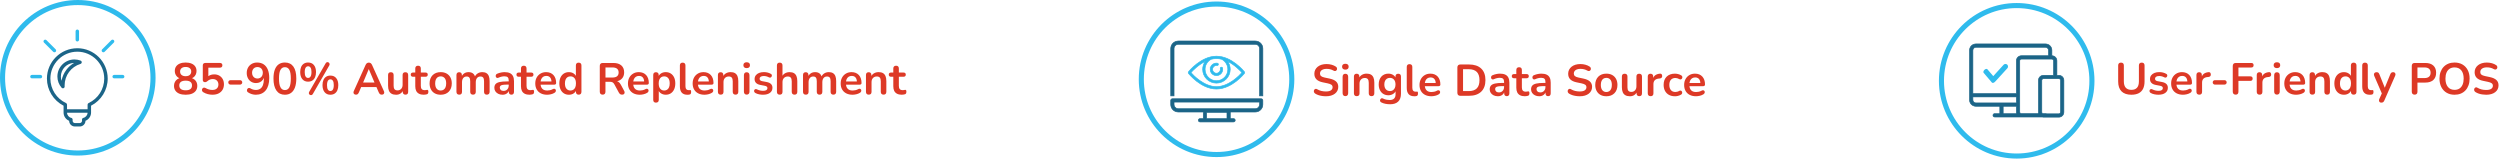 <?xml version="1.0" encoding="UTF-8"?> <svg xmlns="http://www.w3.org/2000/svg" id="Layer_1" version="1.1" viewBox="0 0 1969.34 124.92"><defs><style> .st0, .st1 { fill: #2fbbed; } .st2 { fill: #dd3926; } .st3, .st4 { isolation: isolate; } .st4 { fill: none; mix-blend-mode: multiply; stroke-width: 4px; } .st4, .st5, .st1 { stroke-miterlimit: 10; } .st4, .st1 { stroke: #2fbbed; } .st5 { stroke: #1b6487; } .st5, .st6 { fill: #1b6487; } .st5, .st1 { stroke-width: .5px; } </style></defs><g class="st3"><g id="Layer_11" data-name="Layer_1"><g><g class="st3"><g class="st3"><path class="st2" d="M146.24,74.63c-1.91,0-3.55-.27-4.92-.82s-2.42-1.35-3.15-2.4c-.74-1.05-1.1-2.31-1.1-3.78,0-1.17.24-2.2.72-3.1s1.14-1.63,1.98-2.19c.84-.56,1.8-.91,2.87-1.05v.74c-1.49-.33-2.69-1.04-3.59-2.15-.9-1.11-1.35-2.43-1.35-3.97,0-1.4.35-2.6,1.05-3.59.7-.99,1.69-1.75,2.97-2.27,1.28-.53,2.79-.79,4.52-.79s3.27.26,4.55.79c1.28.52,2.28,1.28,2.97,2.27.7.99,1.05,2.19,1.05,3.59,0,1.03-.21,1.97-.61,2.83s-.98,1.58-1.71,2.13c-.73.56-1.59.93-2.57,1.12v-.7c1.63.23,2.96.92,3.97,2.05,1.01,1.13,1.52,2.56,1.52,4.29,0,1.47-.37,2.73-1.1,3.78s-1.79,1.85-3.15,2.4c-1.36.55-3,.82-4.92.82ZM146.24,71.13c1.66,0,2.9-.32,3.75-.96.84-.64,1.26-1.59,1.26-2.85s-.42-2.21-1.26-2.83c-.84-.63-2.09-.95-3.75-.95s-2.88.32-3.73.95c-.85.63-1.28,1.58-1.28,2.83s.42,2.21,1.28,2.85c.85.64,2.09.96,3.73.96ZM146.24,60.03c.93,0,1.73-.15,2.38-.44.65-.29,1.16-.72,1.5-1.28s.53-1.21.53-1.96c0-1.12-.39-2-1.17-2.64-.78-.64-1.86-.96-3.24-.96s-2.45.32-3.22.96c-.77.64-1.15,1.52-1.15,2.64s.38,2.04,1.15,2.7c.77.65,1.84.98,3.22.98Z"></path><path class="st2" d="M167.45,74.63c-1.24,0-2.5-.16-3.78-.49-1.28-.33-2.46-.83-3.54-1.5-.44-.28-.74-.61-.89-1-.15-.38-.19-.77-.11-1.16.08-.38.26-.71.53-.98.27-.27.59-.43.98-.47.39-.05.81.06,1.28.32.86.49,1.74.86,2.62,1.12.89.26,1.83.39,2.83.39s1.82-.18,2.52-.53,1.24-.84,1.61-1.47c.37-.63.56-1.37.56-2.21,0-1.31-.4-2.36-1.19-3.17-.79-.8-1.88-1.21-3.26-1.21-.75,0-1.47.12-2.17.37-.7.25-1.39.67-2.06,1.28-.21.19-.48.37-.8.54-.33.17-.68.26-1.05.26-.58,0-1.03-.15-1.33-.46s-.46-.72-.46-1.26v-11.45c0-.63.17-1.11.51-1.45.34-.34.82-.51,1.45-.51h11.51c.63,0,1.11.16,1.45.47.34.31.51.78.51,1.38s-.17,1.04-.51,1.37c-.34.33-.82.49-1.45.49h-9.1v7.84h-1.15c.61-.82,1.41-1.45,2.42-1.89,1-.44,2.1-.67,3.29-.67,1.56,0,2.92.33,4.08,1s2.05,1.59,2.7,2.76c.64,1.18.96,2.55.96,4.11s-.36,3.03-1.08,4.25c-.72,1.23-1.76,2.18-3.1,2.87-1.34.69-2.93,1.03-4.78,1.03Z"></path><path class="st2" d="M181.62,66.65c-.51,0-.94-.17-1.28-.51-.34-.34-.51-.75-.51-1.24s.17-.93.51-1.26.76-.49,1.28-.49h7.46c.49,0,.9.16,1.24.49.34.33.51.75.51,1.26s-.17.9-.51,1.24-.75.51-1.24.51h-7.46Z"></path><path class="st2" d="M201.5,74.63c-1,0-2.04-.16-3.12-.47-1.07-.32-2.08-.79-3.01-1.42-.37-.23-.62-.54-.74-.91-.12-.37-.13-.74-.05-1.1.08-.36.25-.68.49-.94.25-.27.55-.43.93-.49s.78.04,1.23.3c.79.47,1.54.79,2.24.98.7.19,1.4.28,2.1.28,1.35,0,2.5-.32,3.43-.95.93-.63,1.64-1.58,2.12-2.85.48-1.27.72-2.84.72-4.71v-2.62h.42c-.16,1.17-.55,2.18-1.16,3.04s-1.38,1.52-2.31,1.98c-.93.46-1.97.68-3.12.68-1.4,0-2.65-.34-3.76-1.01s-1.98-1.62-2.61-2.82c-.63-1.2-.94-2.56-.94-4.08,0-1.61.34-3.03,1.03-4.27.69-1.24,1.65-2.21,2.89-2.92,1.24-.71,2.65-1.07,4.23-1.07,2.05,0,3.79.48,5.22,1.44,1.42.96,2.51,2.35,3.25,4.18.75,1.83,1.12,4.04,1.12,6.63,0,2.1-.24,3.96-.72,5.58-.48,1.62-1.17,2.99-2.08,4.11-.91,1.12-2.02,1.97-3.34,2.55-1.32.58-2.81.88-4.46.88ZM202.8,61.86c.84,0,1.58-.19,2.22-.58.64-.38,1.14-.92,1.49-1.61.35-.69.53-1.48.53-2.36s-.17-1.7-.53-2.38c-.35-.68-.85-1.2-1.49-1.57s-1.38-.56-2.22-.56-1.58.19-2.21.56-1.13.9-1.49,1.57c-.36.68-.54,1.47-.54,2.38s.18,1.67.54,2.36c.36.69.86,1.22,1.49,1.61.63.39,1.37.58,2.21.58Z"></path><path class="st2" d="M224.43,74.63c-2.92,0-5.15-1.1-6.69-3.31-1.54-2.21-2.31-5.35-2.31-9.43,0-2.75.34-5.07,1.03-6.95.69-1.88,1.7-3.29,3.04-4.25s2.98-1.44,4.92-1.44c2.94,0,5.17,1.07,6.7,3.22s2.29,5.27,2.29,9.38c0,2.73-.34,5.05-1.03,6.95-.69,1.9-1.7,3.35-3.03,4.34-1.33.99-2.97,1.49-4.93,1.49ZM224.43,70.95c1.59,0,2.76-.73,3.52-2.21.76-1.47,1.14-3.77,1.14-6.89s-.38-5.4-1.14-6.81c-.76-1.41-1.93-2.12-3.52-2.12s-2.73.71-3.5,2.12c-.77,1.41-1.16,3.68-1.16,6.81s.38,5.42,1.16,6.89c.77,1.47,1.94,2.21,3.5,2.21Z"></path><path class="st2" d="M242.7,64.34c-1.96,0-3.49-.68-4.58-2.03s-1.64-3.2-1.64-5.53c0-1.56.25-2.91.73-4.03.49-1.12,1.2-1.98,2.14-2.59.93-.61,2.05-.91,3.36-.91,1.96,0,3.49.67,4.58,2.01,1.1,1.34,1.65,3.18,1.65,5.51,0,1.56-.25,2.91-.74,4.04s-1.2,2-2.13,2.61c-.93.61-2.05.91-3.36.91ZM242.7,61.4c.56,0,1.04-.17,1.44-.51.4-.34.7-.85.91-1.52.21-.68.31-1.54.31-2.59,0-1.56-.23-2.72-.7-3.46s-1.12-1.12-1.96-1.12c-.56,0-1.04.16-1.43.49-.4.33-.7.83-.91,1.5s-.32,1.54-.32,2.59c0,1.59.23,2.75.7,3.5.47.75,1.12,1.12,1.96,1.12ZM246.44,74c-.23.42-.52.69-.86.82-.34.13-.68.15-1.01.07-.34-.08-.62-.25-.86-.49-.23-.24-.37-.55-.42-.91-.05-.36.05-.75.28-1.17l12.92-22.4c.23-.42.52-.7.86-.84.34-.14.67-.17,1-.09.33.08.61.25.84.51.23.26.38.57.44.93.06.36-.03.74-.26,1.14l-12.92,22.43ZM260.27,74.63c-1.96,0-3.49-.68-4.58-2.03s-1.65-3.2-1.65-5.53c0-1.56.25-2.91.74-4.03s1.2-1.98,2.13-2.59c.93-.61,2.05-.91,3.36-.91,1.96,0,3.49.67,4.58,2.01s1.64,3.18,1.64,5.51c0,1.56-.24,2.91-.73,4.04-.49,1.13-1.2,2-2.13,2.61-.93.61-2.05.91-3.36.91ZM260.27,71.69c.56,0,1.04-.16,1.43-.49.4-.33.7-.83.91-1.52.21-.69.32-1.56.32-2.61,0-1.56-.23-2.72-.7-3.46s-1.12-1.12-1.96-1.12c-.56,0-1.04.16-1.44.49s-.7.83-.91,1.5-.32,1.54-.32,2.59c0,1.59.23,2.75.7,3.5.47.75,1.12,1.12,1.96,1.12Z"></path><path class="st2" d="M280.43,74.56c-.56,0-1.01-.13-1.35-.39-.34-.26-.54-.6-.61-1.03-.07-.43.01-.92.25-1.45l9.24-20.48c.3-.68.67-1.16,1.1-1.45.43-.29.93-.44,1.49-.44s1.02.15,1.45.44c.43.29.8.78,1.1,1.45l9.28,20.48c.26.54.35,1.03.28,1.47-.07.44-.27.79-.6,1.03-.33.25-.76.37-1.29.37-.65,0-1.16-.16-1.52-.47-.36-.32-.68-.8-.96-1.45l-2.28-5.29,1.89,1.22h-14.77l1.89-1.22-2.24,5.29c-.3.68-.62,1.17-.95,1.47-.33.3-.79.46-1.4.46ZM290.47,54.47l-4.9,11.65-.91-1.12h11.69l-.88,1.12-4.94-11.65h-.07Z"></path><path class="st2" d="M312,74.63c-1.42,0-2.6-.26-3.54-.79-.93-.53-1.63-1.31-2.08-2.36s-.68-2.36-.68-3.92v-8.47c0-.75.19-1.3.56-1.66.37-.36.91-.54,1.61-.54s1.24.18,1.63.54c.38.36.58.92.58,1.66v8.54c0,1.21.25,2.11.74,2.7.49.58,1.27.88,2.34.88,1.17,0,2.12-.4,2.87-1.21.75-.81,1.12-1.87,1.12-3.2v-7.7c0-.75.19-1.3.56-1.66.37-.36.91-.54,1.61-.54s1.24.18,1.63.54c.38.36.58.92.58,1.66v13.23c0,1.49-.71,2.24-2.13,2.24-.68,0-1.2-.19-1.58-.58-.37-.38-.56-.94-.56-1.66v-2.66l.49,1.05c-.49,1.26-1.23,2.23-2.22,2.91-.99.68-2.16,1.01-3.52,1.01Z"></path></g><g class="st3"><path class="st2" d="M333.91,74.63c-1.52,0-2.78-.26-3.8-.77-1.01-.51-1.77-1.27-2.26-2.26-.49-.99-.73-2.22-.73-3.69v-7.46h-1.82c-.56,0-.99-.15-1.29-.44-.3-.29-.46-.69-.46-1.21s.15-.95.46-1.23c.3-.28.73-.42,1.29-.42h1.82v-3.18c0-.72.19-1.27.58-1.65.39-.37.93-.56,1.63-.56s1.24.19,1.61.56c.37.37.56.92.56,1.65v3.18h3.71c.56,0,.99.14,1.29.42.3.28.46.69.46,1.23s-.15.92-.46,1.21c-.3.29-.73.44-1.29.44h-3.71v7.21c0,1.12.24,1.96.73,2.52.49.56,1.28.84,2.38.84.4,0,.75-.04,1.05-.11.3-.07.57-.12.8-.14.28-.02.51.06.7.26.19.2.28.6.28,1.21,0,.47-.08.88-.23,1.24-.15.36-.43.61-.82.75-.3.09-.7.18-1.19.26-.49.08-.92.12-1.29.12Z"></path></g><g class="st3"><path class="st2" d="M347.14,74.63c-1.77,0-3.31-.36-4.62-1.08-1.31-.72-2.32-1.75-3.04-3.1-.72-1.34-1.08-2.92-1.08-4.74,0-1.38.2-2.61.61-3.69s1-2.02,1.77-2.8c.77-.78,1.69-1.38,2.77-1.79,1.07-.41,2.27-.61,3.6-.61,1.77,0,3.31.36,4.62,1.08,1.31.72,2.32,1.75,3.04,3.08.72,1.33,1.08,2.91,1.08,4.72,0,1.38-.2,2.61-.61,3.71-.41,1.1-1,2.04-1.77,2.82-.77.78-1.69,1.38-2.77,1.79-1.07.41-2.27.61-3.6.61ZM347.14,71.31c.86,0,1.62-.21,2.27-.63.65-.42,1.16-1.04,1.52-1.87.36-.83.54-1.86.54-3.1,0-1.87-.4-3.26-1.19-4.18-.79-.92-1.84-1.38-3.15-1.38-.86,0-1.62.2-2.27.61-.65.41-1.16,1.03-1.52,1.85-.36.83-.54,1.86-.54,3.1,0,1.84.4,3.24,1.19,4.18.79.95,1.84,1.42,3.15,1.42Z"></path><path class="st2" d="M361.73,74.56c-.7,0-1.24-.19-1.61-.58-.37-.38-.56-.94-.56-1.66v-13.23c0-.72.19-1.27.56-1.64.37-.37.9-.56,1.58-.56s1.2.19,1.58.56c.37.37.56.92.56,1.64v2.56l-.39-1.05c.47-1.17,1.19-2.09,2.17-2.77s2.15-1.01,3.5-1.01,2.51.33,3.4.98c.89.65,1.5,1.66,1.85,3.01h-.49c.47-1.24,1.24-2.21,2.31-2.92,1.07-.71,2.31-1.07,3.71-1.07,1.31,0,2.39.26,3.24.77.85.51,1.49,1.29,1.91,2.33.42,1.04.63,2.35.63,3.94v8.47c0,.72-.19,1.28-.58,1.66-.38.39-.93.58-1.63.58s-1.24-.19-1.61-.58c-.37-.38-.56-.94-.56-1.66v-8.29c0-1.31-.22-2.26-.65-2.87-.43-.61-1.16-.91-2.19-.91-1.14,0-2.04.4-2.7,1.21-.65.8-.98,1.92-.98,3.34v7.53c0,.72-.19,1.28-.56,1.66-.37.39-.91.58-1.61.58s-1.24-.19-1.63-.58c-.38-.38-.58-.94-.58-1.66v-8.29c0-1.31-.22-2.26-.65-2.87-.43-.61-1.15-.91-2.15-.91-1.14,0-2.04.4-2.69,1.21-.65.8-.98,1.92-.98,3.34v7.53c0,1.49-.74,2.24-2.21,2.24Z"></path><path class="st2" d="M395.82,74.63c-1.24,0-2.34-.24-3.31-.72-.97-.48-1.73-1.13-2.27-1.94-.55-.82-.82-1.74-.82-2.77,0-1.26.33-2.26.98-2.99s1.72-1.27,3.19-1.59c1.47-.33,3.44-.49,5.92-.49h1.75v2.52h-1.71c-1.45,0-2.6.07-3.47.21s-1.48.38-1.84.72-.54.81-.54,1.42c0,.77.27,1.4.81,1.89.54.49,1.28.73,2.24.73.77,0,1.45-.18,2.05-.54.59-.36,1.07-.86,1.42-1.49.35-.63.52-1.35.52-2.17v-4.02c0-1.17-.26-2.01-.77-2.52-.51-.51-1.38-.77-2.59-.77-.68,0-1.41.08-2.19.25-.78.16-1.6.44-2.47.84-.44.21-.83.27-1.17.17-.34-.09-.6-.29-.79-.58-.19-.29-.28-.61-.28-.96s.09-.69.28-1.03c.19-.34.5-.59.94-.75,1.07-.44,2.11-.76,3.1-.94.99-.19,1.9-.28,2.71-.28,1.68,0,3.06.26,4.15.77,1.08.51,1.9,1.29,2.43,2.33.54,1.04.81,2.37.81,4.01v8.4c0,.72-.18,1.28-.52,1.66-.35.39-.85.58-1.51.58s-1.16-.19-1.52-.58c-.36-.38-.54-.94-.54-1.66v-1.68h.28c-.16.82-.48,1.52-.96,2.12-.48.59-1.08,1.06-1.8,1.38-.72.33-1.55.49-2.48.49Z"></path></g><g class="st3"><path class="st2" d="M417.18,74.63c-1.52,0-2.78-.26-3.8-.77-1.01-.51-1.77-1.27-2.26-2.26-.49-.99-.73-2.22-.73-3.69v-7.46h-1.82c-.56,0-.99-.15-1.29-.44-.3-.29-.46-.69-.46-1.21s.15-.95.46-1.23c.3-.28.73-.42,1.29-.42h1.82v-3.18c0-.72.19-1.27.58-1.65.39-.37.93-.56,1.63-.56s1.24.19,1.61.56c.37.37.56.92.56,1.65v3.18h3.71c.56,0,.99.14,1.29.42.3.28.46.69.46,1.23s-.15.92-.46,1.21c-.3.29-.73.44-1.29.44h-3.71v7.21c0,1.12.24,1.96.73,2.52.49.56,1.28.84,2.38.84.4,0,.75-.04,1.05-.11.3-.07.57-.12.8-.14.28-.02.51.06.7.26.19.2.28.6.28,1.21,0,.47-.08.88-.23,1.24-.15.36-.43.61-.82.75-.3.09-.7.18-1.19.26-.49.08-.92.12-1.29.12Z"></path></g><g class="st3"><path class="st2" d="M431.03,74.63c-1.94,0-3.61-.36-5-1.08-1.4-.72-2.48-1.75-3.24-3.08-.76-1.33-1.14-2.9-1.14-4.72s.37-3.33,1.1-4.66c.73-1.33,1.75-2.37,3.04-3.13,1.29-.76,2.77-1.14,4.43-1.14,1.21,0,2.3.2,3.27.59.97.4,1.8.97,2.48,1.71.69.75,1.21,1.65,1.58,2.71.36,1.06.54,2.26.54,3.59,0,.42-.15.74-.44.96s-.71.33-1.24.33h-11.23v-2.52h9.83l-.56.53c0-1.07-.16-1.97-.47-2.7-.31-.72-.77-1.28-1.36-1.66-.6-.39-1.34-.58-2.22-.58-.98,0-1.81.23-2.5.68s-1.21,1.1-1.58,1.92c-.36.83-.54,1.81-.54,2.96v.25c0,1.91.45,3.34,1.35,4.29.9.95,2.22,1.42,3.97,1.42.61,0,1.29-.08,2.05-.23.76-.15,1.48-.41,2.15-.79.49-.28.92-.4,1.29-.37s.67.17.89.4c.22.23.36.52.4.86.05.34-.02.68-.19,1.03-.17.35-.47.65-.89.91-.82.51-1.76.89-2.82,1.14s-2.05.37-2.96.37Z"></path><path class="st2" d="M448.14,74.63c-1.49,0-2.81-.36-3.94-1.08-1.13-.72-2.01-1.75-2.64-3.1s-.94-2.92-.94-4.74.31-3.42.94-4.74,1.51-2.34,2.64-3.06c1.13-.72,2.44-1.08,3.94-1.08s2.67.35,3.73,1.05,1.78,1.62,2.15,2.76h-.38v-9.1c0-.72.19-1.27.56-1.64.37-.37.91-.56,1.61-.56s1.24.19,1.63.56.58.92.58,1.64v20.79c0,.72-.19,1.28-.56,1.66-.37.39-.91.58-1.61.58s-1.24-.19-1.61-.58c-.37-.38-.56-.94-.56-1.66v-2.73l.38,1.05c-.35,1.21-1.06,2.18-2.13,2.9-1.07.72-2.33,1.08-3.78,1.08ZM449.37,71.31c.86,0,1.62-.21,2.27-.63.65-.42,1.16-1.04,1.52-1.87s.54-1.86.54-3.1c0-1.87-.4-3.26-1.19-4.18-.79-.92-1.84-1.38-3.15-1.38-.86,0-1.62.2-2.28.61s-1.16,1.03-1.52,1.85c-.36.83-.54,1.86-.54,3.1,0,1.84.4,3.24,1.19,4.18s1.84,1.42,3.15,1.42Z"></path></g><g class="st3"><path class="st2" d="M474.71,74.56c-.72,0-1.28-.21-1.66-.61-.38-.41-.58-.97-.58-1.7v-20.37c0-.75.2-1.31.6-1.7.4-.38.96-.58,1.68-.58h8.43c2.71,0,4.8.65,6.27,1.94s2.21,3.11,2.21,5.44c0,1.52-.33,2.82-1,3.92s-1.63,1.94-2.89,2.52c-1.26.58-2.79.88-4.59.88l.32-.53h1.16c.96,0,1.79.23,2.5.7s1.34,1.2,1.87,2.21l2.62,4.86c.28.49.41.97.38,1.44s-.2.85-.53,1.14c-.33.29-.8.44-1.43.44s-1.14-.13-1.54-.4c-.4-.27-.75-.68-1.05-1.24l-3.54-6.51c-.42-.79-.92-1.32-1.49-1.59-.57-.27-1.3-.4-2.19-.4h-3.33v7.84c0,.72-.19,1.29-.56,1.7-.37.41-.93.61-1.68.61ZM476.96,61.08h5.46c1.61,0,2.83-.33,3.66-1s1.24-1.66,1.24-2.99-.42-2.29-1.24-2.96-2.05-1-3.66-1h-5.46v7.94Z"></path></g><g class="st3"><path class="st2" d="M504.04,74.63c-1.94,0-3.6-.36-5-1.08-1.4-.72-2.48-1.75-3.24-3.08-.76-1.33-1.14-2.9-1.14-4.72s.37-3.33,1.1-4.66c.73-1.33,1.75-2.37,3.04-3.13,1.29-.76,2.77-1.14,4.43-1.14,1.21,0,2.3.2,3.27.59.97.4,1.8.97,2.48,1.71.69.75,1.21,1.65,1.57,2.71s.54,2.26.54,3.59c0,.42-.15.74-.44.96-.29.22-.71.33-1.24.33h-11.23v-2.52h9.83l-.56.53c0-1.07-.16-1.97-.47-2.7-.31-.72-.77-1.28-1.36-1.66-.6-.39-1.34-.58-2.22-.58-.98,0-1.81.23-2.5.68-.69.46-1.21,1.1-1.58,1.92-.36.83-.54,1.81-.54,2.96v.25c0,1.91.45,3.34,1.35,4.29.9.95,2.22,1.42,3.97,1.42.61,0,1.29-.08,2.05-.23.76-.15,1.48-.41,2.15-.79.49-.28.92-.4,1.29-.37.37.04.67.17.89.4.22.23.36.52.4.86.05.34-.02.68-.19,1.03-.17.35-.47.65-.89.91-.82.51-1.76.89-2.82,1.14-1.06.25-2.05.37-2.96.37Z"></path><path class="st2" d="M516.74,80.86c-.7,0-1.24-.19-1.61-.56-.37-.37-.56-.92-.56-1.64v-19.57c0-.72.19-1.27.56-1.64.37-.37.9-.56,1.58-.56s1.24.19,1.61.56c.37.37.56.92.56,1.64v2.73l-.39-1.05c.35-1.19,1.07-2.15,2.15-2.87,1.08-.72,2.35-1.08,3.8-1.08s2.81.36,3.94,1.08c1.13.72,2.01,1.74,2.64,3.06s.94,2.9.94,4.74-.31,3.4-.94,4.74-1.5,2.37-2.62,3.1c-1.12.72-2.44,1.08-3.96,1.08-1.42,0-2.67-.36-3.75-1.07-1.07-.71-1.8-1.64-2.17-2.78h.42v7.88c0,.72-.19,1.27-.58,1.64-.38.37-.93.56-1.63.56ZM523.22,71.31c.86,0,1.62-.21,2.27-.63.65-.42,1.16-1.04,1.52-1.87s.54-1.86.54-3.1c0-1.87-.4-3.26-1.19-4.18-.79-.92-1.84-1.38-3.15-1.38-.86,0-1.62.2-2.27.61-.65.41-1.16,1.03-1.52,1.85-.36.83-.54,1.86-.54,3.1,0,1.84.4,3.24,1.19,4.18.79.95,1.84,1.42,3.15,1.42Z"></path></g><g class="st3"><path class="st2" d="M541.42,74.63c-1.94,0-3.39-.55-4.38-1.66-.98-1.11-1.47-2.74-1.47-4.88v-16.55c0-.72.19-1.27.56-1.64s.91-.56,1.61-.56,1.24.19,1.63.56c.39.37.58.92.58,1.64v16.34c0,1.07.23,1.87.68,2.38.46.51,1.1.77,1.94.77.19,0,.36,0,.52-.02s.33-.03.49-.05c.33-.05.55.04.67.26.12.22.17.67.17,1.35,0,.58-.12,1.04-.35,1.37-.23.33-.62.52-1.16.59-.23.02-.48.05-.73.07-.26.02-.51.03-.77.03Z"></path></g><g class="st3"><path class="st2" d="M555,74.63c-1.94,0-3.6-.36-5-1.08-1.4-.72-2.48-1.75-3.24-3.08-.76-1.33-1.14-2.9-1.14-4.72s.37-3.33,1.1-4.66c.73-1.33,1.75-2.37,3.04-3.13,1.29-.76,2.77-1.14,4.43-1.14,1.21,0,2.3.2,3.27.59.97.4,1.8.97,2.48,1.71.69.75,1.21,1.65,1.57,2.71s.54,2.26.54,3.59c0,.42-.15.74-.44.96-.29.22-.71.33-1.24.33h-11.23v-2.52h9.83l-.56.53c0-1.07-.16-1.97-.47-2.7-.31-.72-.77-1.28-1.36-1.66-.6-.39-1.34-.58-2.22-.58-.98,0-1.81.23-2.5.68-.69.46-1.21,1.1-1.58,1.92-.36.83-.54,1.81-.54,2.96v.25c0,1.91.45,3.34,1.35,4.29.9.95,2.22,1.42,3.97,1.42.61,0,1.29-.08,2.05-.23.76-.15,1.48-.41,2.15-.79.49-.28.92-.4,1.29-.37.37.04.67.17.89.4.22.23.36.52.4.86.05.34-.02.68-.19,1.03-.17.35-.47.65-.89.91-.82.51-1.76.89-2.82,1.14-1.06.25-2.05.37-2.96.37Z"></path><path class="st2" d="M567.7,74.56c-.7,0-1.24-.19-1.61-.58-.37-.38-.56-.94-.56-1.66v-13.23c0-.72.19-1.27.56-1.64.37-.37.9-.56,1.58-.56s1.2.19,1.57.56c.37.37.56.92.56,1.64v2.38l-.38-.88c.51-1.24,1.31-2.18,2.4-2.82,1.08-.64,2.32-.96,3.69-.96s2.51.26,3.4.77c.89.51,1.55,1.29,2,2.33.44,1.04.67,2.35.67,3.94v8.47c0,.72-.19,1.28-.56,1.66-.37.39-.91.58-1.61.58s-1.24-.19-1.63-.58c-.38-.38-.58-.94-.58-1.66v-8.26c0-1.33-.25-2.3-.75-2.91-.5-.61-1.28-.91-2.33-.91-1.28,0-2.3.4-3.06,1.21-.76.8-1.14,1.87-1.14,3.2v7.67c0,1.49-.73,2.24-2.21,2.24Z"></path><path class="st2" d="M588.18,53.66c-.82,0-1.45-.2-1.91-.61s-.68-.97-.68-1.7.23-1.32.68-1.71,1.09-.6,1.91-.6,1.48.2,1.93.6c.44.4.67.97.67,1.71s-.22,1.29-.67,1.7c-.44.41-1.08.61-1.93.61ZM588.18,74.53c-.7,0-1.24-.21-1.61-.63-.37-.42-.56-1-.56-1.75v-12.85c0-.77.19-1.36.56-1.77.37-.41.91-.61,1.61-.61s1.24.21,1.63.61c.39.41.58,1,.58,1.77v12.85c0,.75-.19,1.33-.56,1.75-.37.42-.92.63-1.65.63Z"></path><path class="st2" d="M601.2,74.63c-1,0-2.06-.1-3.19-.31s-2.12-.57-3.01-1.08c-.37-.23-.64-.51-.79-.82-.15-.32-.21-.63-.18-.95.04-.32.15-.59.35-.82s.46-.39.77-.46c.31-.07.66-.01,1.03.17.93.44,1.81.75,2.62.93.82.17,1.62.26,2.42.26,1.12,0,1.95-.19,2.5-.58.55-.38.82-.89.82-1.52,0-.54-.18-.95-.54-1.24-.36-.29-.9-.51-1.63-.65l-3.5-.67c-1.45-.28-2.55-.81-3.31-1.59-.76-.78-1.14-1.79-1.14-3.03,0-1.12.31-2.09.93-2.91.62-.82,1.48-1.45,2.57-1.89,1.1-.44,2.36-.67,3.78-.67,1.03,0,1.99.11,2.89.33.9.22,1.77.57,2.61,1.03.35.19.59.43.72.73.13.3.16.61.09.93-.07.32-.21.59-.42.84s-.47.4-.79.46c-.32.06-.67,0-1.07-.19-.72-.37-1.42-.64-2.08-.8s-1.3-.25-1.91-.25c-1.14,0-1.99.2-2.54.59-.55.4-.82.92-.82,1.58,0,.49.16.9.49,1.22.33.33.83.55,1.5.67l3.5.67c1.52.28,2.67.79,3.45,1.54.78.75,1.17,1.75,1.17,3.01,0,1.7-.67,3.04-2,4.01-1.33.97-3.1,1.45-5.32,1.45Z"></path><path class="st2" d="M614.18,74.56c-.7,0-1.24-.19-1.61-.58-.37-.38-.56-.94-.56-1.66v-20.79c0-.72.19-1.27.56-1.64.37-.37.91-.56,1.61-.56s1.24.19,1.63.56c.39.37.58.92.58,1.64v9.07h-.49c.51-1.24,1.31-2.18,2.4-2.82,1.08-.64,2.32-.96,3.69-.96s2.51.26,3.4.77c.89.51,1.55,1.29,2,2.33.44,1.04.67,2.35.67,3.94v8.47c0,.72-.19,1.28-.56,1.66-.37.39-.91.58-1.61.58s-1.24-.19-1.63-.58c-.38-.38-.58-.94-.58-1.66v-8.26c0-1.33-.25-2.3-.75-2.91-.5-.61-1.28-.91-2.33-.91-1.28,0-2.3.4-3.06,1.21-.76.8-1.14,1.87-1.14,3.2v7.67c0,1.49-.73,2.24-2.21,2.24Z"></path><path class="st2" d="M634.73,74.56c-.7,0-1.24-.19-1.61-.58-.37-.38-.56-.94-.56-1.66v-13.23c0-.72.19-1.27.56-1.64.37-.37.9-.56,1.58-.56s1.2.19,1.58.56c.37.37.56.92.56,1.64v2.56l-.39-1.05c.47-1.17,1.19-2.09,2.17-2.77s2.15-1.01,3.5-1.01,2.51.33,3.4.98c.89.65,1.5,1.66,1.85,3.01h-.49c.47-1.24,1.24-2.21,2.31-2.92,1.07-.71,2.31-1.07,3.71-1.07,1.31,0,2.39.26,3.24.77.85.51,1.49,1.29,1.91,2.33.42,1.04.63,2.35.63,3.94v8.47c0,.72-.19,1.28-.58,1.66-.38.39-.93.58-1.63.58s-1.24-.19-1.61-.58c-.37-.38-.56-.94-.56-1.66v-8.29c0-1.31-.22-2.26-.65-2.87-.43-.61-1.16-.91-2.19-.91-1.14,0-2.04.4-2.7,1.21-.65.8-.98,1.92-.98,3.34v7.53c0,.72-.19,1.28-.56,1.66-.37.39-.91.58-1.61.58s-1.24-.19-1.63-.58c-.38-.38-.58-.94-.58-1.66v-8.29c0-1.31-.22-2.26-.65-2.87-.43-.61-1.15-.91-2.15-.91-1.14,0-2.04.4-2.69,1.21-.65.8-.98,1.92-.98,3.34v7.53c0,1.49-.74,2.24-2.21,2.24Z"></path><path class="st2" d="M671.62,74.63c-1.94,0-3.6-.36-5-1.08-1.4-.72-2.48-1.75-3.24-3.08-.76-1.33-1.14-2.9-1.14-4.72s.37-3.33,1.1-4.66c.73-1.33,1.75-2.37,3.04-3.13,1.29-.76,2.77-1.14,4.43-1.14,1.21,0,2.3.2,3.27.59.97.4,1.8.97,2.48,1.71.69.75,1.21,1.65,1.57,2.71s.54,2.26.54,3.59c0,.42-.15.74-.44.96-.29.22-.71.33-1.24.33h-11.23v-2.52h9.83l-.56.53c0-1.07-.16-1.97-.47-2.7-.31-.72-.77-1.28-1.36-1.66-.6-.39-1.34-.58-2.22-.58-.98,0-1.81.23-2.5.68-.69.46-1.21,1.1-1.58,1.92-.36.83-.54,1.81-.54,2.96v.25c0,1.91.45,3.34,1.35,4.29.9.95,2.22,1.42,3.97,1.42.61,0,1.29-.08,2.05-.23.76-.15,1.48-.41,2.15-.79.49-.28.92-.4,1.29-.37.37.04.67.17.89.4.22.23.36.52.4.86.05.34-.02.68-.19,1.03-.17.35-.47.65-.89.91-.82.51-1.76.89-2.82,1.14-1.06.25-2.05.37-2.96.37Z"></path><path class="st2" d="M684.32,74.56c-.7,0-1.24-.19-1.61-.58-.37-.38-.56-.94-.56-1.66v-13.23c0-.72.19-1.27.56-1.64.37-.37.9-.56,1.58-.56s1.2.19,1.57.56c.37.37.56.92.56,1.64v2.38l-.38-.88c.51-1.24,1.31-2.18,2.4-2.82,1.08-.64,2.32-.96,3.69-.96s2.51.26,3.4.77c.89.51,1.55,1.29,2,2.33.44,1.04.67,2.35.67,3.94v8.47c0,.72-.19,1.28-.56,1.66-.37.39-.91.58-1.61.58s-1.24-.19-1.63-.58c-.38-.38-.58-.94-.58-1.66v-8.26c0-1.33-.25-2.3-.75-2.91-.5-.61-1.28-.91-2.33-.91-1.28,0-2.3.4-3.06,1.21-.76.8-1.14,1.87-1.14,3.2v7.67c0,1.49-.73,2.24-2.21,2.24Z"></path><path class="st2" d="M710.47,74.63c-1.52,0-2.78-.26-3.8-.77-1.01-.51-1.77-1.27-2.26-2.26-.49-.99-.73-2.22-.73-3.69v-7.46h-1.82c-.56,0-.99-.15-1.29-.44-.3-.29-.46-.69-.46-1.21s.15-.95.46-1.23c.3-.28.73-.42,1.29-.42h1.82v-3.18c0-.72.19-1.27.58-1.65.39-.37.93-.56,1.63-.56s1.24.19,1.61.56c.37.37.56.92.56,1.65v3.18h3.71c.56,0,.99.14,1.29.42.3.28.46.69.46,1.23s-.15.92-.46,1.21c-.3.29-.73.44-1.29.44h-3.71v7.21c0,1.12.24,1.96.73,2.52.49.56,1.28.84,2.38.84.4,0,.75-.04,1.05-.11.3-.07.57-.12.8-.14.28-.02.51.06.7.26.19.2.28.6.28,1.21,0,.47-.08.88-.23,1.24-.15.36-.43.61-.82.75-.3.09-.7.18-1.19.26-.49.08-.92.12-1.29.12Z"></path></g></g><circle class="st4" cx="61.27" cy="61.27" r="59.27"></circle><path class="st0" d="M50.65,38.89h0ZM50.03,38.71h0ZM49.89,38.71h0ZM49.39,38.83h0ZM49.06,39.05h0Z"></path></g><g><circle class="st4" cx="1588.62" cy="63.65" r="59.27"></circle><g class="st3"><g class="st3"><path class="st2" d="M1678.99,74.63c-1.7,0-3.2-.22-4.5-.67-1.29-.44-2.39-1.1-3.27-1.98-.89-.88-1.55-1.96-2-3.27-.44-1.31-.66-2.82-.66-4.55v-12.56c0-.77.19-1.34.58-1.71.38-.37.94-.56,1.66-.56s1.28.19,1.66.56.58.94.58,1.71v12.53c0,2.22.51,3.88,1.52,4.99s2.49,1.66,4.43,1.66,3.41-.55,4.41-1.66c1-1.11,1.5-2.77,1.5-4.99v-12.53c0-.77.19-1.34.58-1.71s.94-.56,1.66-.56,1.24.19,1.63.56c.39.37.58.94.58,1.71v12.56c0,2.29-.39,4.21-1.17,5.78-.78,1.56-1.94,2.74-3.48,3.52-1.54.78-3.44,1.17-5.71,1.17Z"></path><path class="st2" d="M1700.41,74.63c-1,0-2.07-.1-3.19-.31s-2.12-.57-3.01-1.08c-.37-.23-.64-.51-.79-.82-.15-.32-.21-.63-.18-.95.04-.32.15-.59.35-.82.2-.23.46-.39.77-.46.32-.07.66-.01,1.03.17.93.44,1.81.75,2.62.93.82.17,1.62.26,2.42.26,1.12,0,1.95-.19,2.5-.58.55-.38.82-.89.82-1.52,0-.54-.18-.95-.54-1.24s-.9-.51-1.63-.65l-3.5-.67c-1.45-.28-2.55-.81-3.31-1.59-.76-.78-1.14-1.79-1.14-3.03,0-1.12.31-2.09.93-2.91.62-.82,1.48-1.45,2.57-1.89s2.36-.67,3.78-.67c1.03,0,1.99.11,2.89.33.9.22,1.77.57,2.61,1.03.35.19.59.43.72.73.13.3.16.61.09.93s-.21.59-.42.84-.47.4-.79.46c-.32.06-.67,0-1.07-.19-.72-.37-1.42-.64-2.08-.8s-1.3-.25-1.91-.25c-1.14,0-1.99.2-2.54.59-.55.4-.82.92-.82,1.58,0,.49.16.9.49,1.22.33.33.83.55,1.5.67l3.5.67c1.52.28,2.67.79,3.45,1.54.78.75,1.17,1.75,1.17,3.01,0,1.7-.67,3.04-2,4.01-1.33.97-3.1,1.45-5.32,1.45Z"></path><path class="st2" d="M1719.66,74.63c-1.94,0-3.6-.36-5-1.08-1.4-.72-2.48-1.75-3.24-3.08-.76-1.33-1.14-2.9-1.14-4.72s.37-3.33,1.1-4.66,1.75-2.37,3.04-3.13c1.29-.76,2.77-1.14,4.43-1.14,1.21,0,2.3.2,3.27.59.97.4,1.8.97,2.48,1.71.69.75,1.21,1.65,1.58,2.71s.54,2.26.54,3.59c0,.42-.15.74-.44.96-.29.22-.71.33-1.24.33h-11.23v-2.52h9.83l-.56.53c0-1.07-.16-1.97-.47-2.7-.32-.72-.77-1.28-1.37-1.66-.6-.39-1.34-.58-2.22-.58-.98,0-1.81.23-2.5.68-.69.46-1.21,1.1-1.58,1.92-.36.83-.54,1.81-.54,2.96v.25c0,1.91.45,3.34,1.35,4.29.9.95,2.22,1.42,3.97,1.42.61,0,1.29-.08,2.05-.23.76-.15,1.47-.41,2.15-.79.49-.28.92-.4,1.29-.37.37.04.67.17.89.4.22.23.36.52.4.86.05.34-.02.68-.19,1.03-.17.35-.47.65-.89.91-.82.51-1.76.89-2.82,1.14-1.06.25-2.05.37-2.96.37Z"></path></g><g class="st3"><path class="st2" d="M1732.44,74.56c-.72,0-1.28-.19-1.66-.58-.39-.38-.58-.94-.58-1.66v-13.23c0-.72.19-1.27.56-1.64.37-.37.9-.56,1.58-.56s1.2.19,1.57.56.56.92.56,1.64v2.21h-.35c.33-1.4.97-2.46,1.92-3.18.96-.72,2.23-1.16,3.82-1.29.49-.05.88.08,1.17.37.29.29.46.74.51,1.35.05.58-.09,1.06-.4,1.42-.32.36-.79.58-1.42.65l-.77.07c-1.42.14-2.5.58-3.22,1.31-.72.74-1.08,1.77-1.08,3.1v7.25c0,.72-.19,1.28-.56,1.66-.37.39-.92.58-1.64.58Z"></path></g><g class="st3"><path class="st2" d="M1744.82,66.65c-.51,0-.94-.17-1.28-.51-.34-.34-.51-.75-.51-1.24s.17-.93.51-1.26.76-.49,1.28-.49h7.46c.49,0,.9.16,1.24.49.34.33.51.75.51,1.26s-.17.9-.51,1.24-.75.51-1.24.51h-7.46Z"></path></g><g class="st3"><path class="st2" d="M1761.13,74.56c-.72,0-1.29-.21-1.7-.61-.41-.41-.61-1-.61-1.77v-20.2c0-.77.21-1.36.61-1.77s1-.61,1.77-.61h12.21c.61,0,1.06.15,1.37.46.3.3.46.73.46,1.29s-.15,1.03-.46,1.35c-.3.31-.76.47-1.37.47h-10.12v6.97h9.38c.58,0,1.03.15,1.35.46.32.3.47.73.47,1.29s-.16,1.03-.47,1.35c-.32.32-.76.47-1.35.47h-9.38v8.47c0,1.59-.72,2.38-2.17,2.38Z"></path></g><g class="st3"><path class="st2" d="M1779.96,74.56c-.72,0-1.28-.19-1.66-.58-.38-.38-.58-.94-.58-1.66v-13.23c0-.72.19-1.27.56-1.64s.9-.56,1.58-.56,1.2.19,1.58.56c.37.37.56.92.56,1.64v2.21h-.35c.33-1.4.97-2.46,1.93-3.18.96-.72,2.23-1.16,3.81-1.29.49-.05.88.08,1.17.37.29.29.46.74.51,1.35.05.58-.09,1.06-.4,1.42-.31.36-.79.58-1.42.65l-.77.07c-1.42.14-2.5.58-3.22,1.31-.72.74-1.09,1.77-1.09,3.1v7.25c0,.72-.19,1.28-.56,1.66-.37.39-.92.58-1.65.58Z"></path><path class="st2" d="M1793.62,53.66c-.82,0-1.45-.2-1.91-.61s-.68-.97-.68-1.7.23-1.32.68-1.71,1.09-.6,1.91-.6,1.48.2,1.92.6c.44.4.67.97.67,1.71s-.22,1.29-.67,1.7c-.44.41-1.08.61-1.92.61ZM1793.62,74.53c-.7,0-1.24-.21-1.61-.63-.37-.42-.56-1-.56-1.75v-12.85c0-.77.19-1.36.56-1.77.37-.41.91-.61,1.61-.61s1.24.21,1.63.61.58,1,.58,1.77v12.85c0,.75-.19,1.33-.56,1.75s-.92.63-1.64.63Z"></path><path class="st2" d="M1808.8,74.63c-1.94,0-3.61-.36-5-1.08-1.4-.72-2.48-1.75-3.24-3.08-.76-1.33-1.14-2.9-1.14-4.72s.37-3.33,1.1-4.66c.73-1.33,1.75-2.37,3.04-3.13,1.29-.76,2.77-1.14,4.43-1.14,1.21,0,2.3.2,3.27.59.97.4,1.8.97,2.49,1.71.69.75,1.21,1.65,1.57,2.71s.54,2.26.54,3.59c0,.42-.15.74-.44.96-.29.22-.71.33-1.24.33h-11.24v-2.52h9.83l-.56.53c0-1.07-.16-1.97-.47-2.7-.31-.72-.77-1.28-1.36-1.66-.59-.39-1.34-.58-2.22-.58-.98,0-1.81.23-2.5.68-.69.46-1.21,1.1-1.57,1.92-.36.83-.54,1.81-.54,2.96v.25c0,1.91.45,3.34,1.35,4.29s2.22,1.42,3.97,1.42c.61,0,1.29-.08,2.05-.23s1.48-.41,2.15-.79c.49-.28.92-.4,1.29-.37s.67.17.89.4c.22.23.36.52.4.86.05.34-.02.68-.19,1.03-.18.35-.47.65-.89.91-.82.51-1.76.89-2.82,1.14-1.06.25-2.05.37-2.96.37Z"></path><path class="st2" d="M1821.51,74.56c-.7,0-1.24-.19-1.61-.58-.37-.38-.56-.94-.56-1.66v-13.23c0-.72.19-1.27.56-1.64.37-.37.9-.56,1.58-.56s1.2.19,1.57.56.56.92.56,1.64v2.38l-.38-.88c.51-1.24,1.31-2.18,2.4-2.82,1.08-.64,2.32-.96,3.69-.96s2.51.26,3.39.77c.89.51,1.55,1.29,2,2.33.44,1.04.66,2.35.66,3.94v8.47c0,.72-.19,1.28-.56,1.66-.37.39-.91.58-1.61.58s-1.24-.19-1.63-.58c-.38-.38-.58-.94-.58-1.66v-8.26c0-1.33-.25-2.3-.75-2.91-.5-.61-1.28-.91-2.33-.91-1.28,0-2.3.4-3.06,1.21-.76.8-1.14,1.87-1.14,3.2v7.67c0,1.49-.74,2.24-2.21,2.24Z"></path><path class="st2" d="M1846.39,74.63c-1.49,0-2.81-.36-3.94-1.08-1.13-.72-2.01-1.75-2.64-3.1-.63-1.34-.95-2.92-.95-4.74s.31-3.42.95-4.74c.63-1.32,1.51-2.34,2.64-3.06,1.13-.72,2.44-1.08,3.94-1.08s2.67.35,3.73,1.05c1.06.7,1.78,1.62,2.15,2.76h-.38v-9.1c0-.72.19-1.27.56-1.64s.91-.56,1.61-.56,1.24.19,1.63.56c.39.37.58.92.58,1.64v20.79c0,.72-.19,1.28-.56,1.66-.37.39-.91.58-1.61.58s-1.24-.19-1.61-.58c-.37-.38-.56-.94-.56-1.66v-2.73l.38,1.05c-.35,1.21-1.06,2.18-2.13,2.9-1.07.72-2.33,1.08-3.78,1.08ZM1847.62,71.31c.86,0,1.62-.21,2.28-.63.65-.42,1.16-1.04,1.52-1.87s.54-1.86.54-3.1c0-1.87-.4-3.26-1.19-4.18-.79-.92-1.84-1.38-3.15-1.38-.86,0-1.62.2-2.28.61s-1.16,1.03-1.52,1.85c-.36.83-.54,1.86-.54,3.1,0,1.84.4,3.24,1.19,4.18s1.84,1.42,3.15,1.42Z"></path></g><g class="st3"><path class="st2" d="M1866.66,74.63c-1.94,0-3.39-.55-4.38-1.66s-1.47-2.74-1.47-4.88v-16.55c0-.72.19-1.27.56-1.64s.91-.56,1.61-.56,1.24.19,1.63.56c.39.37.58.92.58,1.64v16.34c0,1.07.23,1.87.68,2.38.46.51,1.1.77,1.94.77.19,0,.36,0,.53-.02s.33-.03.49-.05c.33-.05.55.04.67.26.12.22.17.67.17,1.35,0,.58-.12,1.04-.35,1.37-.23.33-.62.52-1.16.59-.23.02-.48.05-.74.07-.26.02-.51.03-.77.03Z"></path></g><g class="st3"><path class="st2" d="M1875.87,80.86c-.51,0-.93-.13-1.26-.4-.33-.27-.52-.62-.58-1.07-.06-.44.02-.91.23-1.4l2.38-5.29v1.82l-6.37-14.74c-.21-.51-.28-.99-.21-1.43s.29-.8.65-1.07c.36-.27.86-.4,1.49-.4.54,0,.97.12,1.29.37.33.25.62.71.88,1.38l4.73,11.79h-1.05l4.83-11.83c.26-.65.56-1.1.91-1.35.35-.25.82-.37,1.4-.37.51,0,.92.13,1.23.4.3.27.49.62.56,1.05s-.01.9-.25,1.42l-8.5,19.43c-.3.65-.63,1.1-.98,1.33-.35.23-.81.35-1.37.35Z"></path></g><g class="st3"><path class="st2" d="M1902.08,74.56c-.72,0-1.28-.21-1.66-.61-.38-.41-.58-.97-.58-1.7v-20.37c0-.75.2-1.31.59-1.7s.96-.58,1.68-.58h8.43c2.71,0,4.79.68,6.27,2.03,1.47,1.35,2.21,3.24,2.21,5.67s-.74,4.32-2.21,5.69c-1.47,1.36-3.56,2.05-6.27,2.05h-6.23v7.21c0,.72-.19,1.29-.56,1.7-.37.41-.93.61-1.68.61ZM1904.31,61.5h5.53c1.59,0,2.79-.36,3.6-1.07.82-.71,1.23-1.75,1.23-3.13s-.41-2.42-1.23-3.12c-.82-.7-2.02-1.05-3.6-1.05h-5.53v8.36Z"></path></g><g class="st3"><path class="st2" d="M1933.54,74.63c-2.38,0-4.46-.52-6.25-1.57-1.78-1.05-3.17-2.53-4.15-4.43-.98-1.9-1.47-4.14-1.47-6.7,0-1.94.28-3.68.84-5.23.56-1.55,1.36-2.88,2.4-3.99,1.04-1.11,2.29-1.96,3.74-2.56,1.46-.59,3.09-.89,4.88-.89,2.4,0,4.49.52,6.27,1.56,1.77,1.04,3.15,2.5,4.13,4.39.98,1.89,1.47,4.12,1.47,6.69,0,1.94-.28,3.69-.84,5.25-.56,1.56-1.36,2.9-2.4,4.02-1.04,1.12-2.29,1.98-3.74,2.57-1.46.6-3.09.89-4.88.89ZM1933.54,70.78c1.52,0,2.81-.35,3.87-1.05,1.06-.7,1.88-1.71,2.45-3.04s.86-2.92.86-4.76c0-2.8-.62-4.97-1.87-6.51s-3.02-2.31-5.3-2.31c-1.49,0-2.78.34-3.85,1.03-1.07.69-1.9,1.69-2.47,3.01-.57,1.32-.86,2.91-.86,4.78,0,2.78.63,4.95,1.89,6.51s3.02,2.34,5.29,2.34Z"></path><path class="st2" d="M1958.46,74.63c-1.03,0-2.05-.08-3.08-.23-1.03-.15-2-.38-2.91-.7-.91-.32-1.73-.71-2.45-1.17-.42-.28-.71-.62-.88-1.01s-.22-.79-.16-1.17c.06-.38.21-.72.46-1.01s.55-.47.93-.54c.37-.07.78.04,1.22.32,1.03.61,2.11,1.05,3.25,1.33,1.14.28,2.35.42,3.61.42,1.84,0,3.18-.31,4.03-.93.84-.62,1.26-1.42,1.26-2.4,0-.82-.3-1.46-.89-1.92-.6-.47-1.62-.85-3.06-1.16l-3.85-.8c-2.22-.47-3.87-1.25-4.95-2.36-1.08-1.11-1.63-2.57-1.63-4.39,0-1.14.23-2.18.7-3.12s1.12-1.74,1.98-2.42c.85-.68,1.87-1.2,3.04-1.56,1.18-.36,2.48-.54,3.9-.54s2.73.18,3.99.53c1.26.35,2.39.86,3.4,1.54.37.26.62.57.75.95.13.37.16.74.09,1.1-.07.36-.23.67-.49.93-.26.26-.58.41-.96.46-.38.05-.82-.07-1.31-.35-.86-.49-1.74-.84-2.62-1.05s-1.84-.32-2.87-.32-2,.15-2.77.46c-.77.3-1.36.73-1.77,1.28-.41.55-.61,1.2-.61,1.94,0,.84.28,1.51.84,2.01.56.5,1.52.89,2.87,1.17l3.81.8c2.31.49,4.03,1.26,5.16,2.31,1.13,1.05,1.7,2.45,1.7,4.2,0,1.12-.23,2.14-.68,3.04-.46.91-1.11,1.69-1.96,2.35-.85.65-1.87,1.15-3.06,1.5-1.19.35-2.53.52-4.03.52Z"></path></g></g></g><g><circle class="st4" cx="958.32" cy="62.46" r="59.27"></circle><g class="st3"><g class="st3"><path class="st2" d="M1044.46,75.82c-1.03,0-2.05-.07-3.08-.23-1.03-.15-2-.38-2.91-.7-.91-.32-1.73-.71-2.45-1.17-.42-.28-.71-.62-.88-1.01-.16-.4-.22-.79-.16-1.17s.21-.72.46-1.01c.25-.29.55-.47.93-.54s.78.04,1.22.31c1.03.61,2.11,1.05,3.26,1.33,1.14.28,2.34.42,3.6.42,1.84,0,3.18-.31,4.03-.93.84-.62,1.26-1.42,1.26-2.4,0-.82-.3-1.46-.89-1.93s-1.62-.85-3.06-1.15l-3.85-.8c-2.22-.47-3.87-1.25-4.95-2.36-1.08-1.11-1.63-2.57-1.63-4.39,0-1.14.23-2.18.7-3.12s1.13-1.74,1.98-2.42,1.87-1.2,3.04-1.56c1.18-.36,2.48-.54,3.9-.54s2.73.18,3.99.53c1.26.35,2.39.86,3.4,1.54.37.26.62.57.75.95s.16.74.09,1.1c-.07.36-.23.67-.49.93-.26.26-.58.41-.96.46-.39.05-.82-.07-1.31-.35-.86-.49-1.74-.84-2.62-1.05-.89-.21-1.84-.32-2.87-.32s-2,.15-2.77.46c-.77.3-1.36.73-1.77,1.28-.41.55-.61,1.2-.61,1.94,0,.84.28,1.51.84,2.01.56.5,1.52.89,2.87,1.17l3.82.8c2.31.49,4.03,1.26,5.16,2.31,1.13,1.05,1.7,2.45,1.7,4.2,0,1.12-.23,2.14-.68,3.04-.46.91-1.11,1.69-1.96,2.35-.85.65-1.87,1.15-3.06,1.51-1.19.35-2.53.52-4.03.52Z"></path><path class="st2" d="M1059.79,54.85c-.82,0-1.45-.2-1.91-.61s-.68-.97-.68-1.7.23-1.32.68-1.71,1.09-.6,1.91-.6,1.48.2,1.92.6.67.97.67,1.71-.22,1.29-.67,1.7-1.08.61-1.92.61ZM1059.79,75.72c-.7,0-1.24-.21-1.61-.63s-.56-1-.56-1.75v-12.85c0-.77.19-1.36.56-1.77s.91-.61,1.61-.61,1.24.21,1.63.61c.39.41.58,1,.58,1.77v12.85c0,.75-.19,1.33-.56,1.75s-.92.63-1.64.63Z"></path><path class="st2" d="M1068.71,75.75c-.7,0-1.24-.19-1.61-.58s-.56-.94-.56-1.66v-13.23c0-.72.19-1.27.56-1.64s.9-.56,1.58-.56,1.2.19,1.58.56c.37.37.56.92.56,1.64v2.38l-.38-.88c.51-1.24,1.31-2.18,2.4-2.82,1.08-.64,2.32-.96,3.69-.96s2.51.26,3.4.77c.89.51,1.55,1.29,2,2.33.44,1.04.67,2.35.67,3.94v8.47c0,.72-.19,1.28-.56,1.66s-.91.58-1.61.58-1.24-.19-1.63-.58-.58-.94-.58-1.66v-8.26c0-1.33-.25-2.3-.75-2.91-.5-.61-1.28-.91-2.33-.91-1.28,0-2.3.4-3.06,1.21-.76.8-1.14,1.87-1.14,3.2v7.67c0,1.49-.74,2.24-2.21,2.24Z"></path><path class="st2" d="M1095,82.12c-1.26,0-2.48-.12-3.66-.35-1.18-.23-2.25-.6-3.2-1.09-.44-.23-.74-.51-.89-.84-.15-.33-.2-.66-.14-1,.06-.34.2-.64.42-.89.22-.26.5-.43.82-.53.33-.09.67-.05,1.01.14,1.03.51,2,.85,2.92,1,.92.15,1.71.23,2.36.23,1.56,0,2.74-.38,3.52-1.14.78-.76,1.17-1.88,1.17-3.38v-3.15h.31c-.35,1.19-1.08,2.14-2.19,2.85-1.11.71-2.36,1.07-3.76,1.07-1.54,0-2.88-.36-4.02-1.07-1.14-.71-2.03-1.71-2.66-2.99-.63-1.28-.95-2.78-.95-4.48,0-1.28.18-2.45.54-3.48.36-1.04.88-1.93,1.54-2.68.67-.75,1.47-1.32,2.42-1.73.94-.41,1.99-.61,3.13-.61,1.45,0,2.71.36,3.8,1.07s1.79,1.65,2.12,2.82l-.35.88v-2.49c0-.72.19-1.27.58-1.64s.92-.56,1.59-.56,1.24.19,1.61.56c.37.37.56.92.56,1.64v13.48c0,2.78-.74,4.87-2.21,6.27s-3.6,2.1-6.41,2.1ZM1094.89,71.73c.91,0,1.69-.21,2.34-.63s1.16-1.02,1.52-1.8c.36-.78.54-1.71.54-2.78,0-1.61-.4-2.88-1.19-3.8-.79-.92-1.87-1.38-3.22-1.38-.91,0-1.69.21-2.34.63-.65.42-1.16,1.01-1.52,1.78-.36.77-.54,1.69-.54,2.77,0,1.61.4,2.88,1.19,3.81.79.93,1.87,1.4,3.22,1.4Z"></path></g><g class="st3"><path class="st2" d="M1114,75.82c-1.94,0-3.39-.55-4.38-1.66-.98-1.11-1.47-2.73-1.47-4.88v-16.55c0-.72.19-1.27.56-1.64s.91-.56,1.61-.56,1.24.19,1.63.56c.39.37.58.92.58,1.64v16.35c0,1.07.23,1.87.68,2.38.46.51,1.1.77,1.94.77.19,0,.36,0,.52-.02s.33-.03.49-.05c.33-.05.55.04.67.26.12.22.17.67.17,1.35,0,.58-.12,1.04-.35,1.37s-.62.53-1.16.6c-.23.02-.48.04-.73.07-.26.02-.51.03-.77.03Z"></path></g><g class="st3"><path class="st2" d="M1127.58,75.82c-1.94,0-3.61-.36-5-1.08-1.4-.72-2.48-1.75-3.24-3.08-.76-1.33-1.14-2.9-1.14-4.72s.37-3.33,1.1-4.66c.73-1.33,1.75-2.37,3.04-3.13,1.29-.76,2.77-1.14,4.43-1.14,1.21,0,2.3.2,3.27.59.97.4,1.8.97,2.48,1.71.69.75,1.21,1.65,1.58,2.71.36,1.06.54,2.26.54,3.59,0,.42-.15.74-.44.96-.29.22-.71.33-1.24.33h-11.23v-2.52h9.83l-.56.53c0-1.07-.16-1.97-.47-2.69-.31-.72-.77-1.28-1.36-1.66-.6-.39-1.34-.58-2.22-.58-.98,0-1.81.23-2.5.68s-1.21,1.1-1.58,1.92c-.36.83-.54,1.81-.54,2.96v.24c0,1.91.45,3.34,1.35,4.29.9.95,2.22,1.42,3.97,1.42.61,0,1.29-.08,2.05-.23.76-.15,1.48-.41,2.15-.79.49-.28.92-.4,1.29-.37s.67.17.89.4c.22.23.36.52.4.86.05.34-.02.68-.19,1.03-.17.35-.47.65-.89.91-.82.51-1.76.89-2.82,1.14-1.06.25-2.05.37-2.96.37Z"></path><path class="st2" d="M1150.4,75.47c-.77,0-1.36-.2-1.77-.61s-.61-1-.61-1.77v-19.92c0-.77.2-1.36.61-1.77s1-.61,1.77-.61h6.79c4.13,0,7.32,1.06,9.57,3.18,2.25,2.12,3.38,5.17,3.38,9.13,0,1.98-.29,3.74-.86,5.27-.57,1.53-1.41,2.82-2.52,3.87-1.11,1.05-2.46,1.85-4.06,2.4-1.6.55-3.44.82-5.51.82h-6.79ZM1152.5,71.76h4.41c1.45,0,2.7-.18,3.76-.54s1.95-.9,2.66-1.61c.71-.71,1.24-1.61,1.59-2.7.35-1.09.52-2.35.52-3.8,0-2.89-.71-5.05-2.13-6.47-1.42-1.42-3.56-2.13-6.41-2.13h-4.41v17.26Z"></path><path class="st2" d="M1179.9,75.82c-1.24,0-2.34-.24-3.31-.72-.97-.48-1.73-1.12-2.27-1.94-.55-.82-.82-1.74-.82-2.77,0-1.26.33-2.26.98-2.99.65-.74,1.71-1.27,3.18-1.59,1.47-.33,3.44-.49,5.92-.49h1.75v2.52h-1.71c-1.45,0-2.6.07-3.46.21-.86.14-1.48.38-1.84.72-.36.34-.54.81-.54,1.42,0,.77.27,1.4.8,1.89s1.28.73,2.24.73c.77,0,1.45-.18,2.05-.54.59-.36,1.07-.86,1.42-1.49s.53-1.35.53-2.17v-4.03c0-1.17-.26-2.01-.77-2.52-.51-.51-1.38-.77-2.59-.77-.68,0-1.41.08-2.19.25-.78.16-1.6.44-2.47.84-.44.21-.83.27-1.17.17-.34-.09-.6-.29-.79-.58s-.28-.61-.28-.96.09-.69.28-1.03.5-.59.95-.75c1.07-.44,2.11-.76,3.1-.94.99-.19,1.9-.28,2.71-.28,1.68,0,3.06.26,4.15.77,1.08.51,1.9,1.29,2.43,2.33s.81,2.37.81,4.01v8.4c0,.72-.18,1.28-.53,1.66s-.85.58-1.5.58-1.16-.19-1.52-.58c-.36-.38-.54-.94-.54-1.66v-1.68h.28c-.16.82-.48,1.52-.96,2.12-.48.59-1.08,1.05-1.8,1.38-.72.33-1.55.49-2.49.49Z"></path><path class="st2" d="M1201.25,75.82c-1.52,0-2.78-.26-3.8-.77-1.01-.51-1.77-1.27-2.26-2.26-.49-.99-.74-2.22-.74-3.69v-7.46h-1.82c-.56,0-.99-.15-1.29-.44-.3-.29-.46-.69-.46-1.21s.15-.95.46-1.23c.3-.28.74-.42,1.29-.42h1.82v-3.18c0-.72.19-1.27.58-1.65.39-.37.93-.56,1.63-.56s1.24.19,1.61.56c.37.37.56.92.56,1.65v3.18h3.71c.56,0,.99.14,1.29.42.3.28.46.69.46,1.23s-.15.92-.46,1.21c-.3.29-.73.44-1.29.44h-3.71v7.21c0,1.12.25,1.96.74,2.52.49.56,1.28.84,2.38.84.4,0,.75-.04,1.05-.11.3-.07.57-.12.8-.14.28-.02.51.06.7.26.19.2.28.6.28,1.21,0,.47-.08.88-.23,1.24-.15.36-.43.61-.82.75-.3.09-.7.18-1.19.26-.49.08-.92.12-1.29.12Z"></path><path class="st2" d="M1212.49,75.82c-1.24,0-2.34-.24-3.31-.72-.97-.48-1.73-1.12-2.28-1.94-.55-.82-.82-1.74-.82-2.77,0-1.26.33-2.26.98-2.99.65-.74,1.72-1.27,3.19-1.59,1.47-.33,3.44-.49,5.92-.49h1.75v2.52h-1.71c-1.45,0-2.6.07-3.47.21-.86.14-1.48.38-1.84.72-.36.34-.54.81-.54,1.42,0,.77.27,1.4.81,1.89.54.49,1.28.73,2.24.73.77,0,1.45-.18,2.05-.54.59-.36,1.07-.86,1.42-1.49.35-.63.52-1.35.52-2.17v-4.03c0-1.17-.26-2.01-.77-2.52-.51-.51-1.38-.77-2.59-.77-.68,0-1.41.08-2.19.25-.78.16-1.6.44-2.47.84-.44.21-.83.27-1.17.17-.34-.09-.6-.29-.79-.58-.19-.29-.28-.61-.28-.96s.09-.69.28-1.03c.19-.34.5-.59.94-.75,1.07-.44,2.11-.76,3.1-.94s1.9-.28,2.71-.28c1.68,0,3.06.26,4.15.77,1.08.51,1.9,1.29,2.43,2.33.54,1.04.8,2.37.8,4.01v8.4c0,.72-.17,1.28-.52,1.66-.35.38-.85.58-1.51.58s-1.16-.19-1.52-.58c-.36-.38-.54-.94-.54-1.66v-1.68h.28c-.16.82-.49,1.52-.96,2.12-.48.59-1.08,1.05-1.8,1.38-.72.33-1.55.49-2.48.49Z"></path><path class="st2" d="M1244.41,75.82c-1.03,0-2.05-.07-3.08-.23-1.03-.15-2-.38-2.91-.7-.91-.32-1.73-.71-2.45-1.17-.42-.28-.71-.62-.88-1.01-.16-.4-.22-.79-.16-1.17s.21-.72.46-1.01c.25-.29.55-.47.93-.54s.78.04,1.22.31c1.03.61,2.11,1.05,3.26,1.33,1.14.28,2.34.42,3.6.42,1.84,0,3.18-.31,4.03-.93.84-.62,1.26-1.42,1.26-2.4,0-.82-.3-1.46-.89-1.93s-1.62-.85-3.06-1.15l-3.85-.8c-2.22-.47-3.87-1.25-4.95-2.36-1.08-1.11-1.63-2.57-1.63-4.39,0-1.14.23-2.18.7-3.12s1.13-1.74,1.98-2.42,1.87-1.2,3.04-1.56c1.18-.36,2.48-.54,3.9-.54s2.73.18,3.99.53c1.26.35,2.39.86,3.4,1.54.37.26.62.57.75.95s.16.74.09,1.1c-.07.36-.23.67-.49.93-.26.26-.58.41-.96.46-.39.05-.82-.07-1.31-.35-.86-.49-1.74-.84-2.62-1.05-.89-.21-1.84-.32-2.87-.32s-2,.15-2.77.46c-.77.3-1.36.73-1.77,1.28-.41.55-.61,1.2-.61,1.94,0,.84.28,1.51.84,2.01.56.5,1.52.89,2.87,1.17l3.82.8c2.31.49,4.03,1.26,5.16,2.31,1.13,1.05,1.7,2.45,1.7,4.2,0,1.12-.23,2.14-.68,3.04-.46.91-1.11,1.69-1.96,2.35-.85.65-1.87,1.15-3.06,1.51-1.19.35-2.53.52-4.03.52Z"></path><path class="st2" d="M1265.37,75.82c-1.77,0-3.31-.36-4.62-1.08s-2.32-1.76-3.04-3.1-1.08-2.92-1.08-4.74c0-1.38.2-2.61.61-3.69.41-1.08,1-2.02,1.77-2.8.77-.78,1.69-1.38,2.77-1.79,1.07-.41,2.27-.61,3.6-.61,1.77,0,3.31.36,4.62,1.08,1.31.72,2.32,1.75,3.04,3.08.72,1.33,1.08,2.9,1.08,4.73,0,1.38-.2,2.61-.61,3.71-.41,1.1-1,2.04-1.77,2.82-.77.78-1.69,1.38-2.76,1.79-1.07.41-2.28.61-3.61.61ZM1265.37,72.49c.86,0,1.62-.21,2.28-.63.65-.42,1.16-1.04,1.52-1.87.36-.83.54-1.86.54-3.1,0-1.87-.4-3.26-1.19-4.18-.79-.92-1.84-1.38-3.15-1.38-.86,0-1.62.2-2.27.61-.65.41-1.16,1.03-1.52,1.85-.36.83-.54,1.86-.54,3.1,0,1.84.4,3.24,1.19,4.18.79.95,1.84,1.42,3.15,1.42Z"></path><path class="st2" d="M1283.92,75.82c-1.42,0-2.6-.26-3.54-.79s-1.63-1.31-2.08-2.36c-.46-1.05-.68-2.36-.68-3.92v-8.47c0-.75.19-1.3.56-1.66.37-.36.91-.54,1.61-.54s1.24.18,1.63.54c.39.36.58.92.58,1.66v8.54c0,1.21.25,2.11.73,2.7.49.58,1.27.88,2.35.88,1.17,0,2.12-.4,2.87-1.21.75-.8,1.12-1.87,1.12-3.2v-7.7c0-.75.19-1.3.56-1.66.37-.36.91-.54,1.61-.54s1.24.18,1.63.54c.38.36.58.92.58,1.66v13.23c0,1.49-.71,2.24-2.14,2.24-.68,0-1.2-.19-1.58-.58s-.56-.94-.56-1.66v-2.66l.49,1.05c-.49,1.26-1.23,2.23-2.22,2.91-.99.68-2.17,1.01-3.52,1.01Z"></path></g><g class="st3"><path class="st2" d="M1300.24,75.75c-.72,0-1.28-.19-1.66-.58s-.58-.94-.58-1.66v-13.23c0-.72.19-1.27.56-1.64s.9-.56,1.58-.56,1.2.19,1.58.56c.37.37.56.92.56,1.64v2.21h-.35c.33-1.4.97-2.46,1.92-3.18.96-.72,2.23-1.16,3.82-1.29.49-.05.88.08,1.17.37.29.29.46.74.51,1.35.05.58-.09,1.06-.4,1.42-.32.36-.79.58-1.42.65l-.77.07c-1.42.14-2.5.58-3.22,1.31-.72.74-1.08,1.77-1.08,3.1v7.25c0,.72-.19,1.28-.56,1.66s-.92.58-1.64.58Z"></path></g><g class="st3"><path class="st2" d="M1319.35,75.82c-1.8,0-3.36-.37-4.69-1.1s-2.36-1.78-3.08-3.13-1.08-2.94-1.08-4.76c0-1.38.2-2.61.61-3.69.41-1.08,1-2.01,1.77-2.76.77-.76,1.7-1.34,2.8-1.75s2.32-.61,3.68-.61c.77,0,1.6.1,2.5.31s1.74.56,2.54,1.05c.37.23.62.51.74.84.12.33.14.66.07,1-.07.34-.21.63-.44.88-.22.25-.5.4-.82.46-.33.06-.69-.02-1.08-.23-.51-.3-1.04-.53-1.58-.68-.54-.15-1.05-.23-1.54-.23-.77,0-1.45.12-2.03.37s-1.08.59-1.49,1.05-.72,1.02-.93,1.7c-.21.68-.31,1.46-.31,2.35,0,1.73.41,3.09,1.24,4.08s2,1.49,3.52,1.49c.49,0,1-.07,1.52-.21.53-.14,1.06-.36,1.59-.67.4-.21.75-.28,1.07-.21.32.07.58.23.79.47.21.24.34.54.38.88s0,.67-.12,1c-.13.33-.37.6-.72.8-.77.47-1.59.81-2.45,1.02-.86.21-1.68.31-2.45.31Z"></path></g><g class="st3"><path class="st2" d="M1336.04,75.82c-1.94,0-3.6-.36-5-1.08s-2.48-1.75-3.24-3.08c-.76-1.33-1.14-2.9-1.14-4.72s.37-3.33,1.1-4.66c.74-1.33,1.75-2.37,3.04-3.13,1.29-.76,2.77-1.14,4.43-1.14,1.21,0,2.3.2,3.27.59.97.4,1.8.97,2.48,1.71.69.75,1.21,1.65,1.58,2.71.36,1.06.54,2.26.54,3.59,0,.42-.15.74-.44.96-.29.22-.71.33-1.24.33h-11.23v-2.52h9.83l-.56.53c0-1.07-.16-1.97-.47-2.69-.32-.72-.77-1.28-1.37-1.66-.6-.39-1.34-.58-2.22-.58-.98,0-1.81.23-2.5.68-.69.46-1.21,1.1-1.58,1.92-.36.83-.54,1.81-.54,2.96v.24c0,1.91.45,3.34,1.35,4.29.9.95,2.22,1.42,3.97,1.42.61,0,1.29-.08,2.05-.23.76-.15,1.47-.41,2.15-.79.49-.28.92-.4,1.29-.37.37.04.67.17.89.4.22.23.36.52.4.86.05.34-.02.68-.19,1.03-.17.35-.47.65-.89.91-.82.51-1.76.89-2.82,1.14-1.06.25-2.05.37-2.96.37Z"></path></g></g></g><path class="st5" d="M1621.84,59.33h-1.55v-11.47c0-2.18-1.77-3.95-3.95-3.95v-4.29c0-2.76-2.25-5.01-5.01-5.01h-54.84c-2.76,0-5.01,2.25-5.01,5.01v39.09c0,2.76,2.25,5.01,5.01,5.01h18.85v5.8h-4.09c-.73,0-1.32.59-1.32,1.32s.59,1.32,1.32,1.32h37.49c.31.08.63.13.96.13h12.13c2.18,0,3.95-1.77,3.95-3.95v-25.05c0-2.18-1.77-3.95-3.95-3.95h.01ZM1617.65,47.87v11.47h-7.94c-2.18,0-3.95,1.77-3.95,3.95v25.05c0,.42.08.81.2,1.19h-13.62c-.73,0-1.32-.59-1.32-1.32v-40.34c0-.73.59-1.32,1.32-1.32h23.99c.73,0,1.32.59,1.32,1.32ZM1554.11,39.62c0-1.31,1.06-2.37,2.37-2.37h54.84c1.31,0,2.37,1.06,2.37,2.37v4.29h-21.36c-2.18,0-3.95,1.77-3.95,3.95v25.84h-34.27s0-34.08,0-34.08ZM1554.11,78.71v-2.37h34.27v4.75h-31.9c-1.31,0-2.37-1.06-2.37-2.37h0ZM1577.97,83.72h10.41v4.48c0,.46.1.9.24,1.32h-10.66v-5.8h.01ZM1623.15,88.34c0,.73-.59,1.32-1.32,1.32h-10.02v-.13h-2.66c-.45-.21-.76-.66-.76-1.19v-25.05c0-.73.59-1.32,1.32-1.32h12.13c.73,0,1.32.59,1.32,1.32v25.05h0Z"></path><path class="st0" d="M1581.2,50.95c-.8-.8-2.15-.74-2.88.06l-8.16,8.96-4.6-5.4c-.43-.55-1.47-.37-2.33.43-.8.74-1.1,1.78-.68,2.33l6.51,7.67c.43.55,1.47.37,2.33-.43.06-.06.12-.12.12-.18.12-.06.31-.18.37-.31l9.45-10.37c.68-.74.61-2.03-.12-2.76h0Z"></path><g><path class="st6" d="M60.9,38c-13.2,0-23.93,10.74-23.93,23.93,0,8.95,5.14,17.29,13.11,21.34v5.4c0,2.86,1.75,5.42,4.39,6.49,0,2.47,2.02,4.48,4.5,4.48h3.87c2.48,0,4.49-2.01,4.5-4.48,2.64-1.07,4.39-3.64,4.39-6.49v-5.41c7.97-4.05,13.11-12.4,13.11-21.34,0-13.2-10.74-23.93-23.93-23.93h0ZM56.13,92.85c-1.89-.43-3.27-2.13-3.32-4.06h16.18c-.05,1.93-1.43,3.62-3.32,4.06-.62.14-1.06.69-1.06,1.33v.98c0,.98-.79,1.77-1.77,1.77h-3.87c-.98,0-1.77-.79-1.77-1.77v-.98c0-.64-.44-1.19-1.06-1.33h-.01ZM69.79,81.18c-.48.22-.79.71-.79,1.24v3.64h-16.2v-3.64c0-.53-.31-1.02-.79-1.24-7.48-3.46-12.32-11.02-12.32-19.25,0-11.69,9.51-21.21,21.21-21.21s21.21,9.51,21.21,21.21c0,8.23-4.83,15.79-12.32,19.25Z"></path><path class="st6" d="M63.53,47.75c-1.56-.61-3.21-.92-4.89-.92-7.4,0-13.43,6.02-13.43,13.43,0,3.25,1.18,6.38,3.32,8.83.26.3.63.47,1.03.47.18,0,.35-.03.51-.1.54-.22.88-.75.85-1.33,0-.31-.02-.59-.02-.87,0-7.84,5.04-14.64,12.53-16.93.55-.17.94-.67.96-1.25s-.33-1.11-.87-1.32h.01ZM58.41,49.56c-2.39,1.38-4.49,3.23-6.14,5.43-1.93,2.56-3.22,5.52-3.77,8.65-.36-1.09-.55-2.23-.55-3.38,0-5.82,4.67-10.57,10.46-10.7Z"></path><path class="st0" d="M31.85,59h-6.69c-.75,0-1.36.61-1.36,1.36s.61,1.36,1.36,1.36h6.69c.75,0,1.36-.61,1.36-1.36s-.61-1.36-1.36-1.36Z"></path><path class="st0" d="M96.63,59h-6.69c-.75,0-1.36.61-1.36,1.36s.61,1.36,1.36,1.36h6.69c.75,0,1.36-.61,1.36-1.36s-.61-1.36-1.36-1.36Z"></path><path class="st0" d="M60.9,32.68c.75,0,1.36-.61,1.36-1.36v-6.69c0-.75-.61-1.36-1.36-1.36s-1.36.61-1.36,1.36v6.69c0,.75.61,1.36,1.36,1.36Z"></path><path class="st0" d="M81.44,41.19c.36,0,.71-.14.96-.4l7.24-7.24c.26-.26.4-.6.4-.96s-.14-.71-.4-.96c-.53-.53-1.4-.53-1.93,0l-7.24,7.24c-.26.26-.4.6-.4.96s.14.71.4.96c.26.26.6.4.96.4h.01Z"></path><path class="st0" d="M42.87,41.19c.37,0,.71-.14.96-.4.26-.26.4-.6.4-.96s-.14-.71-.4-.96l-7.24-7.24c-.52-.52-1.41-.52-1.93,0-.26.26-.4.6-.4.96s.14.71.4.96l7.24,7.24c.26.26.6.4.96.4h.01Z"></path></g><g><path class="st5" d="M988.83,32.31h-60.63c-3.29,0-5.96,2.67-5.96,5.96v37.25h2.59v-37.25c0-1.86,1.51-3.37,3.37-3.37h60.63c1.86,0,3.37,1.51,3.37,3.37v37.25h2.59v-37.25c0-3.29-2.67-5.96-5.96-5.96Z"></path><path class="st5" d="M993.49,77.8h-69.96c-.72,0-1.3.58-1.3,1.3h0v3.17c0,3.29,2.67,5.96,5.96,5.96h19.69v5.22h-2.59c-.72,0-1.3.58-1.3,1.3s.58,1.3,1.3,1.3h26.43c.72,0,1.3-.58,1.3-1.3s-.58-1.3-1.3-1.3h-2.59v-5.22h19.69c3.29,0,5.96-2.67,5.96-5.96v-3.17h0c0-.72-.58-1.3-1.3-1.3h.01ZM950.48,93.45v-4.96h16.06v4.96h-16.06ZM988.83,85.64h-60.63c-1.86,0-3.37-1.51-3.37-3.37v-1.88h67.37v1.88c0,1.86-1.51,3.37-3.37,3.37Z"></path></g><g><path class="st1" d="M980.29,56.61c-.4-.5-9.99-12.35-22.05-12.35s-21.65,11.84-22.05,12.35c-.27.34-.27.82,0,1.17.4.5,9.95,12.35,22.05,12.35s21.65-11.84,22.05-12.35c.27-.34.27-.82,0-1.17ZM962.56,46.7c.06.06.11.12.18.16,2.76,1.6,4.47,4.58,4.47,7.77,0,4.95-4.03,8.97-8.97,8.97s-8.97-4.03-8.97-8.97c0-3.15,1.68-6.1,4.39-7.71.09-.05.16-.13.22-.2,1.41-.36,2.87-.57,4.36-.57s2.92.21,4.32.56h0ZM949.39,48.39c-1.27,1.8-2,3.97-2,6.23,0,5.98,4.87,10.85,10.85,10.85s10.85-4.87,10.85-10.85c0-2.26-.73-4.43-2-6.23,5.66,2.79,9.95,7.34,11.24,8.8-1.9,2.16-10.32,11.06-20.09,11.06s-18.19-8.89-20.09-11.06c1.29-1.46,5.58-6.02,11.24-8.8h0Z"></path><path class="st1" d="M953.31,54.63c0,2.72,2.21,4.93,4.93,4.93s4.94-2.21,4.94-4.93c0-.33-.03-.67-.1-.99-.05-.25-.19-.46-.41-.6-.21-.14-.46-.18-.7-.13-.25.05-.46.19-.59.4-.14.21-.19.46-.14.71.04.2.06.41.06.62,0,1.69-1.37,3.06-3.06,3.06s-3.06-1.37-3.06-3.06,1.37-3.06,3.06-3.06c.15,0,.31,0,.45.03.52.07.99-.29,1.06-.79.04-.25-.03-.49-.18-.69s-.37-.33-.62-.37c-3.02-.43-5.66,1.92-5.66,4.88h.02Z"></path></g></g></g></svg> 